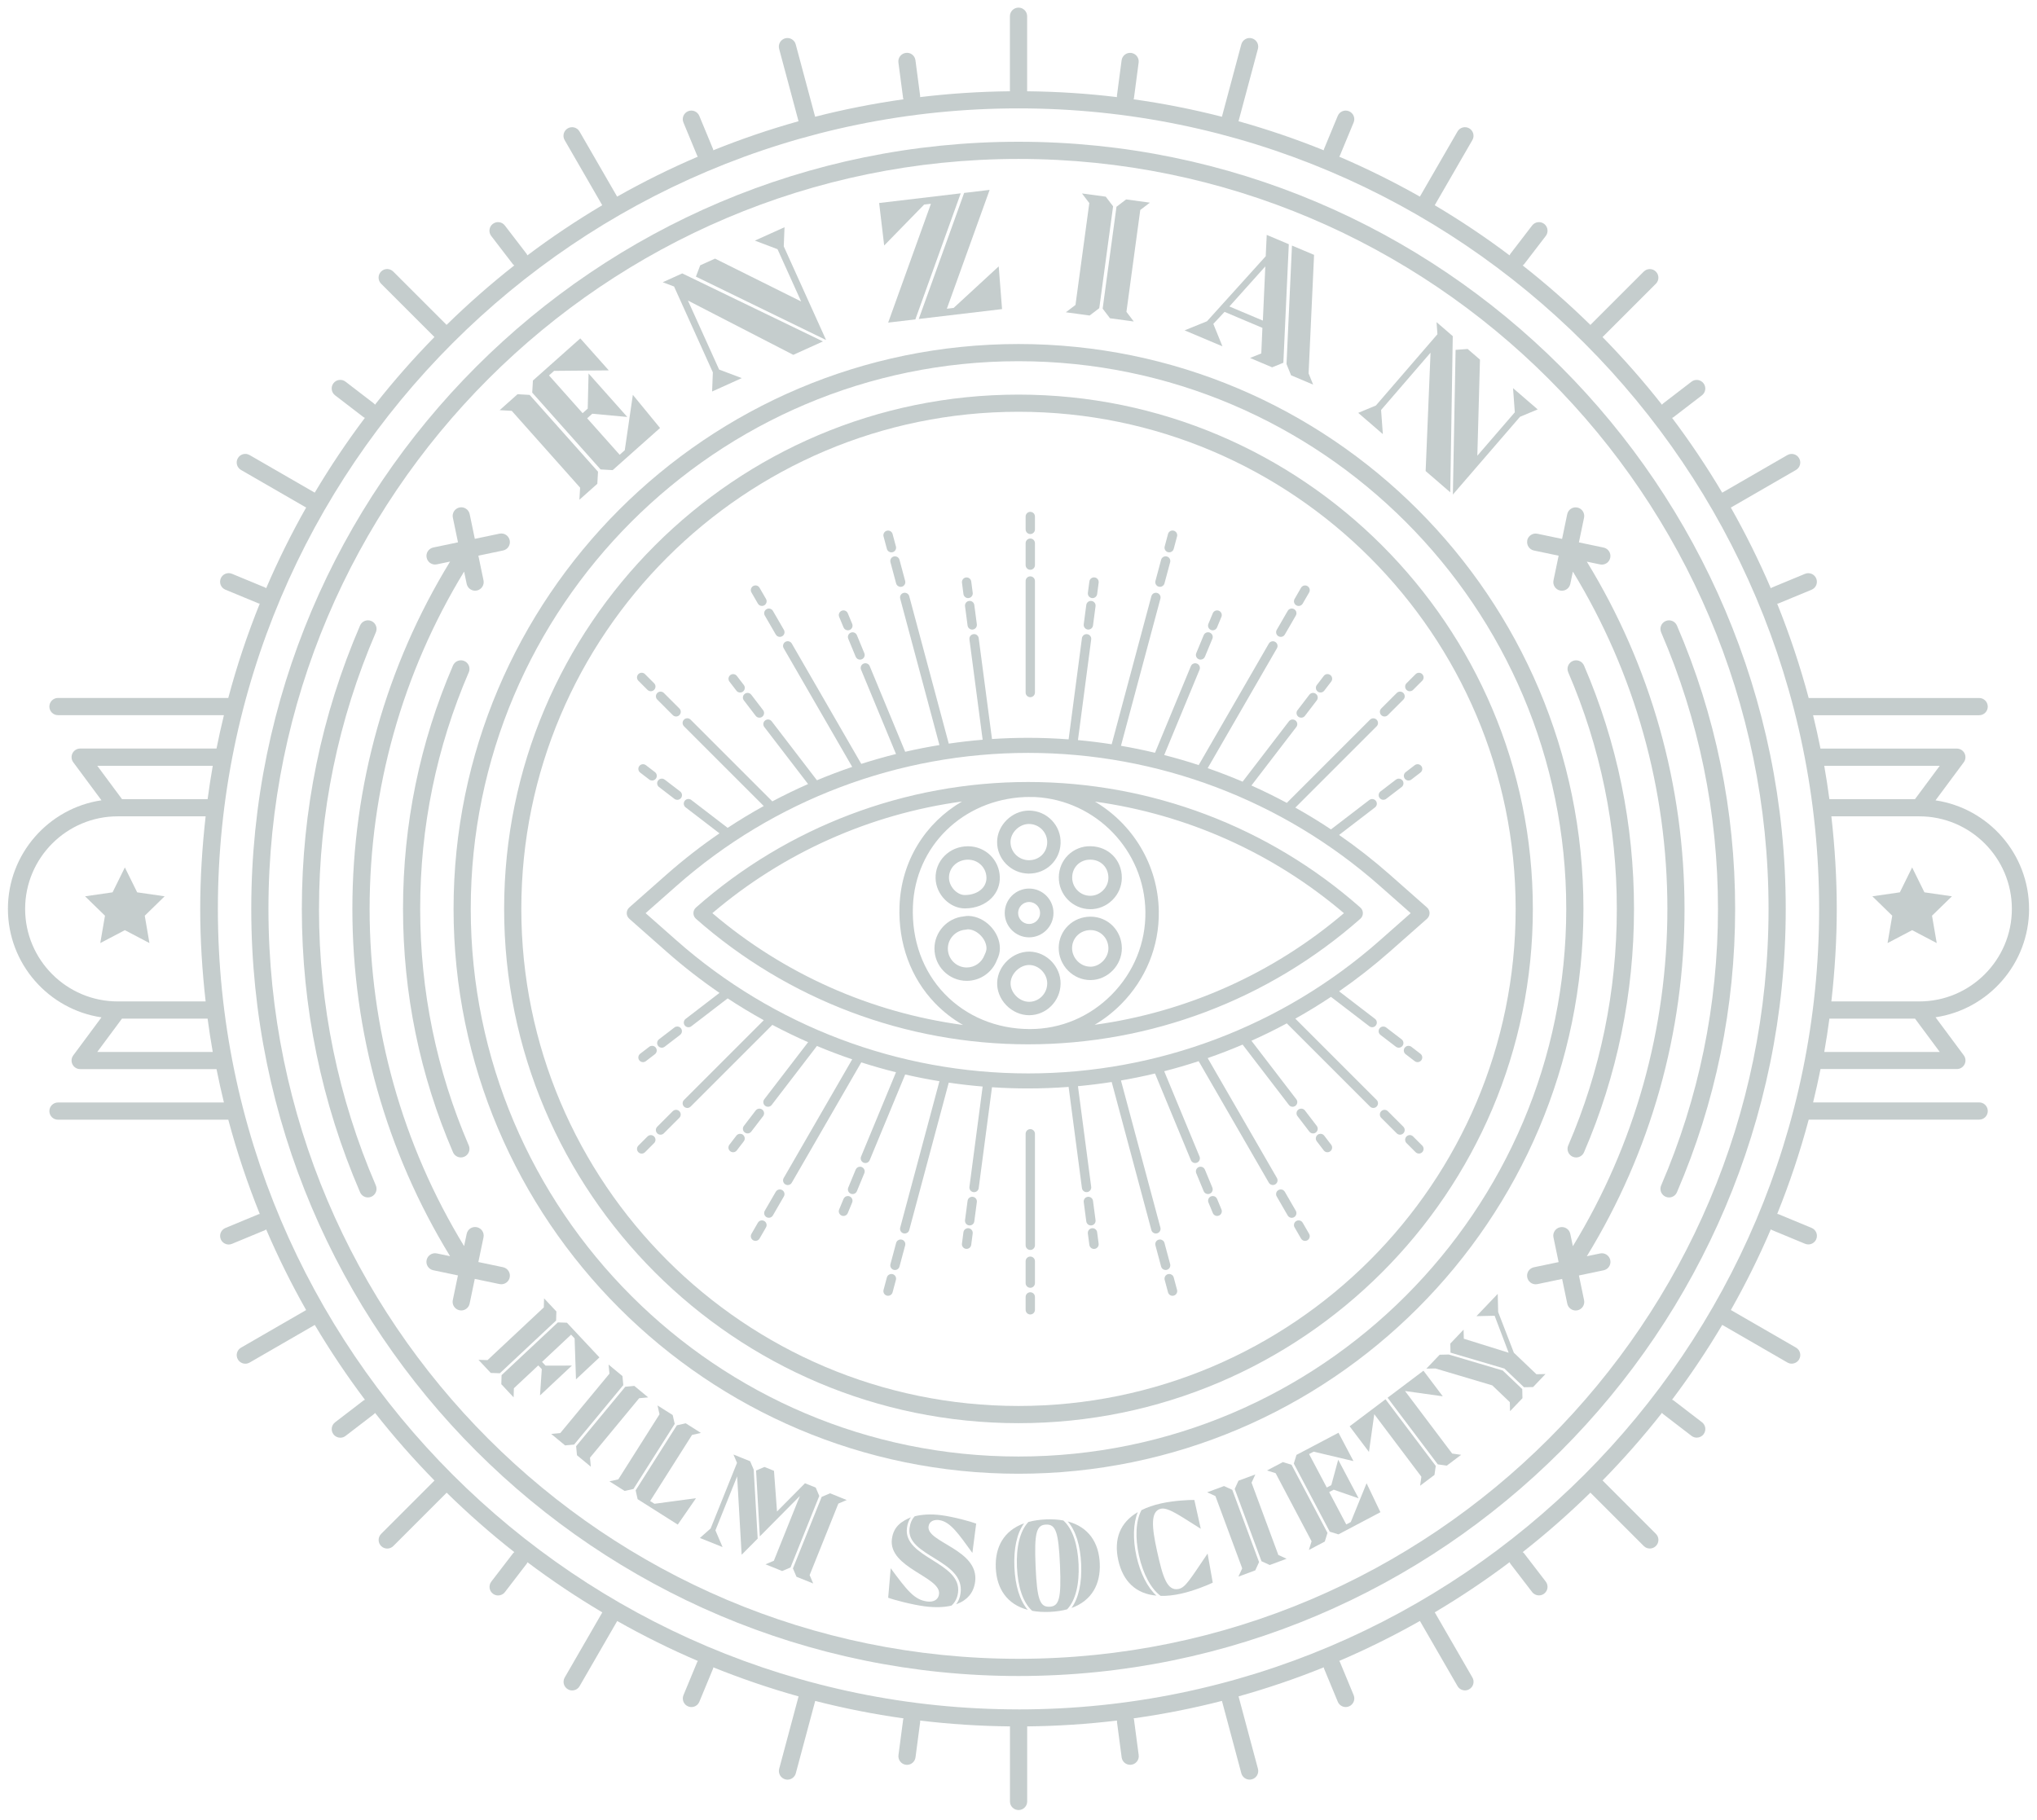 <?xml version="1.0" encoding="UTF-8"?>
<svg id="Layer_1" xmlns="http://www.w3.org/2000/svg" version="1.1" viewBox="0 0 800 715">
  <!-- Generator: Adobe Illustrator 29.8.1, SVG Export Plug-In . SVG Version: 2.1.1 Build 2)  -->
  <defs>
    <style>
      .st0 {
        fill: #c5cdcd;
      }
    </style>
  </defs>
  <polygon class="st0" points="224.6 536.39 214.25 536.41 212.87 534.94 224.29 524.24 225.67 525.72 226.21 541.8 235.42 533.18 222.65 519.55 219.09 519.43 196.99 540.14 196.88 543.7 201.71 548.86 201.82 545.29 211.4 536.32 212.78 537.79 212.08 548.12 224.6 536.39"/>
  <polygon class="st0" points="218.51 515.13 213.68 509.98 213.57 513.54 191.47 534.24 187.91 534.13 192.74 539.28 196.3 539.4 218.4 518.7 218.51 515.13"/>
  <polygon class="st0" points="251.02 549.21 254.57 548.88 249.12 544.37 245.57 544.71 226.26 568.05 226.6 571.61 232.04 576.11 231.71 572.56 251.02 549.21"/>
  <polygon class="st0" points="244.46 540.51 239.01 536 239.35 539.56 220.04 562.9 216.48 563.24 221.93 567.74 225.48 567.41 244.79 544.06 244.46 540.51"/>
  <polygon class="st0" points="255.33 589.6 271.79 563.62 275.27 562.84 269.31 559.06 265.83 559.84 249.64 585.39 250.42 588.87 266.18 598.85 273.35 588.48 257.04 590.67 255.33 589.6"/>
  <polygon class="st0" points="264.19 555.82 258.23 552.04 259.01 555.52 242.83 581.08 239.35 581.86 245.31 585.63 248.79 584.85 264.98 559.3 264.19 555.82"/>
  <polygon class="st0" points="320.36 584.3 316.15 582.61 305.16 593.7 303.97 577.72 300.22 576.21 296.94 577.61 298.4 603.49 314.13 587.62 303.92 613.05 300.64 614.45 307.19 617.09 310.47 615.68 321.76 587.59 320.36 584.3"/>
  <polygon class="st0" points="322.7 587.96 311.41 616.06 312.81 619.34 319.37 621.98 317.97 618.69 329.25 590.6 332.54 589.19 325.98 586.56 322.7 587.96"/>
  <polygon class="st0" points="294.6 573.96 288.05 571.32 289.45 574.6 279.1 600.36 274.88 604.1 283.78 607.68 280.97 601.11 289.5 579.9 291.27 610.69 297.57 604.35 296 577.24 294.6 573.96"/>
  <path class="st0" d="M368.81,597.08c4.5.58,7.81,5.69,13.08,12.89l1.49-11.51c-1.94-.76-8.76-2.66-13.76-3.31-4.25-.55-7.7-.24-10.38.43-1.12,1.18-1.76,2.62-2.04,4.72-1.43,11.01,21.74,12.43,20.06,25.39-.23,1.8-.83,3.25-1.75,4.45,4.21-1.49,6.88-4.4,7.46-8.85,1.64-12.66-19.12-15.4-18.3-21.7.28-2.15,2.24-2.76,4.14-2.52Z"/>
  <path class="st0" d="M356.19,600.18c.23-1.8.75-3.06,1.56-4.22-3.35,1.5-6.79,3.34-7.47,8.55-1.47,11.36,19.39,14.87,18.51,21.63-.32,2.5-2.5,3.19-4.65,2.91-5-.65-7.75-4.16-14.33-13.05l-.99,11.57c1.94.76,9.31,2.73,14.32,3.38,4,.52,7.53.42,10.51-.27,1.38-1.2,2.31-2.91,2.6-5.11,1.55-11.96-21.58-13.63-20.06-25.39Z"/>
  <path class="st0" d="M423.6,614.46c-.33-7.82-2.37-14-5.99-17.23-2.04-.38-4.37-.53-6.89-.42-2.52.11-4.83.46-6.83,1-3.34,3.54-4.83,9.87-4.5,17.68.33,7.82,2.37,14,5.99,17.23,2.04.37,4.37.52,6.89.41,2.52-.11,4.83-.46,6.83-1,3.34-3.53,4.83-9.86,4.5-17.67ZM412.19,631.11c-3.78.16-4.92-2.82-5.48-15.93-.56-13.11.32-16.18,4.1-16.34,3.78-.16,4.92,2.82,5.48,15.93.56,13.11-.32,16.18-4.1,16.34Z"/>
  <path class="st0" d="M419.34,597.61c3.19,3.65,4.96,9.59,5.27,16.8.31,7.21-.95,13.28-3.81,17.19,8.01-2.87,11.47-9.38,11.12-17.5-.35-8.12-4.35-14.31-12.58-16.49Z"/>
  <path class="st0" d="M402.2,598.35c-8.01,2.87-11.47,9.38-11.12,17.5s4.35,14.31,12.58,16.49c-3.19-3.65-4.96-9.59-5.27-16.8-.31-7.21.95-13.28,3.81-17.19Z"/>
  <path class="st0" d="M446.33,611.28c-1.48-6.65-1.29-12.99.53-17.33-6.96,4.03-9.52,10.6-7.67,18.92,1.85,8.32,6.97,13.18,14.98,13.87-3.49-3.15-6.36-8.82-7.84-15.46Z"/>
  <path class="st0" d="M462.99,624.11c-4.68,1.04-6.34-4.79-8.53-14.64-2.18-9.8-2.67-15.94,1.51-16.87,3-.67,8.91,3.8,15.61,7.89l-2.52-11.32c-2.08-.05-8.11.26-13.03,1.35-2.95.66-5.55,1.55-7.73,2.65-2.24,4.12-2.57,10.75-.98,17.89s4.71,13.01,8.48,15.78c2.45.08,5.17-.22,8.12-.88,4.92-1.1,10.51-3.38,12.37-4.31l-2.03-11.43c-6.73,9.92-8.66,13.3-11.27,13.88Z"/>
  <polygon class="st0" points="480.72 583.71 474.1 586.16 477.34 587.65 487.86 616.04 486.37 619.28 492.99 616.82 494.48 613.58 483.96 585.2 480.72 583.71"/>
  <polygon class="st0" points="491.53 582.39 493.02 579.15 486.4 581.6 484.91 584.84 495.43 613.23 498.67 614.72 505.29 612.27 502.05 610.78 491.53 582.39"/>
  <polygon class="st0" points="530.5 597.84 528.72 598.79 522.01 586.08 523.79 585.14 533.57 588.53 525.56 573.37 522.85 583.35 521.07 584.29 514.12 571.14 515.91 570.2 531.55 573.91 525.67 562.77 509.17 571.47 508.12 574.88 522.24 601.63 525.64 602.69 542.14 593.98 536.7 582.6 530.5 597.84"/>
  <polygon class="st0" points="503.82 574.3 497.58 577.59 500.98 578.65 515.1 605.4 514.05 608.81 520.29 605.51 521.35 602.11 507.23 575.35 503.82 574.3"/>
  <polygon class="st0" points="551.8 546.38 566.63 548.46 559.04 538.4 544.95 549.02 564.67 575.19 568.2 575.69 573.84 571.44 570.31 570.94 551.8 546.38"/>
  <polygon class="st0" points="530.05 560.24 537.64 570.31 539.72 555.48 558.23 580.05 557.73 583.58 563.37 579.33 563.87 575.8 544.14 549.62 530.05 560.24"/>
  <polygon class="st0" points="590.17 538.32 568.97 532.04 565.4 532.13 560.18 537.6 563.74 537.52 586.06 544.16 592.96 550.75 593.04 554.31 597.92 549.2 597.84 545.63 590.17 538.32"/>
  <polygon class="st0" points="594.54 531.33 588.38 515.35 588.21 508.22 579.85 516.98 586.99 516.81 592.5 531.34 574.89 525.84 574.8 522.27 569.58 527.75 569.66 531.31 590.83 537.56 598.53 544.9 602.1 544.82 606.97 539.71 603.41 539.79 594.54 531.33"/>
  <polygon class="st0" points="49.04 365.36 58.69 370.43 56.85 359.68 64.66 352.06 53.87 350.5 49.04 340.72 44.21 350.5 33.41 352.06 41.23 359.68 39.38 370.43 49.04 365.36"/>
  <path class="st0" d="M400,55.68c-166.15,0-301.32,135.17-301.32,301.32s135.17,301.32,301.32,301.32,301.32-135.17,301.32-301.32S566.15,55.68,400,55.68ZM400,651.56c-162.42,0-294.57-132.14-294.57-294.56S237.58,62.43,400,62.43s294.57,132.14,294.57,294.57-132.14,294.56-294.57,294.56Z"/>
  <path class="st0" d="M178.13,357c0,122.34,99.53,221.87,221.87,221.87s221.87-99.53,221.87-221.87-99.53-221.87-221.87-221.87-221.87,99.53-221.87,221.87ZM400,141.88c118.62,0,215.12,96.5,215.12,215.11s-96.5,215.12-215.12,215.12-215.12-96.5-215.12-215.12,96.5-215.11,215.12-215.11Z"/>
  <path class="st0" d="M674.71,357c0,37.72-7.51,74.27-22.32,108.63-.74,1.71.05,3.7,1.76,4.44.43.19.89.28,1.34.28,1.3,0,2.55-.76,3.1-2.04,15.17-35.21,22.86-72.65,22.86-111.3s-7.69-76.11-22.86-111.31c-.74-1.72-2.74-2.5-4.44-1.76-1.71.74-2.5,2.73-1.76,4.44,14.81,34.35,22.32,70.9,22.32,108.63Z"/>
  <path class="st0" d="M125.29,357c0-37.73,7.51-74.28,22.32-108.63.74-1.71-.05-3.7-1.76-4.44-1.71-.74-3.7.05-4.44,1.76-15.17,35.2-22.87,72.65-22.87,111.31s7.69,76.09,22.87,111.3c.55,1.28,1.8,2.04,3.1,2.04.45,0,.9-.09,1.33-.28,1.71-.74,2.5-2.73,1.76-4.44-14.81-34.36-22.32-70.9-22.32-108.63Z"/>
  <path class="st0" d="M615.9,449.92c-.74,1.71.05,3.7,1.76,4.44.43.19.89.28,1.34.28,1.3,0,2.55-.76,3.1-2.04,13.03-30.24,19.63-62.4,19.63-95.59s-6.61-65.35-19.63-95.6c-.74-1.72-2.73-2.5-4.44-1.77-1.71.74-2.5,2.72-1.76,4.44,12.66,29.4,19.08,60.66,19.08,92.93s-6.42,63.53-19.08,92.92Z"/>
  <path class="st0" d="M184.11,264.08c.74-1.71-.05-3.7-1.76-4.44-1.72-.74-3.7.05-4.44,1.76-13.03,30.23-19.63,62.39-19.63,95.6s6.61,65.37,19.63,95.59c.55,1.28,1.8,2.04,3.1,2.04.45,0,.9-.09,1.33-.28,1.71-.74,2.5-2.73,1.76-4.44-12.66-29.38-19.08-60.64-19.08-92.92s6.42-63.54,19.08-92.92Z"/>
  <path class="st0" d="M196.88,504.44c1.56,0,2.97-1.09,3.3-2.69.38-1.83-.79-3.61-2.61-4l-9.7-2.03,2.02-9.7c.38-1.82-.79-3.61-2.62-3.99-1.83-.39-3.61.79-3.99,2.62l-1.01,4.82c-24.3-39.85-37.11-85.47-37.11-132.48s12.82-92.63,37.11-132.48l1.01,4.82c.33,1.59,1.74,2.69,3.3,2.69.23,0,.46-.02.69-.07,1.83-.38,3-2.17,2.62-3.99l-2.02-9.7,9.7-2.03c1.82-.38,3-2.17,2.61-4-.38-1.83-2.17-3-4-2.61l-9.7,2.03-2.02-9.7c-.38-1.82-2.17-3-3.99-2.62-1.83.38-3,2.17-2.62,3.99l2.02,9.7-9.7,2.03c-1.82.38-3,2.17-2.61,4,.33,1.59,1.74,2.69,3.3,2.69.23,0,.46-.02.69-.07l5.21-1.09c-25.11,41.01-38.37,87.99-38.37,136.42s13.26,95.4,38.37,136.42l-5.22-1.09c-1.82-.38-3.61.79-4,2.61-.38,1.83.79,3.61,2.61,4l9.7,2.03-2.02,9.7c-.38,1.82.79,3.61,2.62,3.99.23.05.46.07.69.07,1.56,0,2.97-1.09,3.3-2.69l2.02-9.7,9.7,2.03c.23.05.46.07.69.07Z"/>
  <path class="st0" d="M599.82,212.24c-.38,1.83.79,3.61,2.61,4l9.7,2.03-2.02,9.7c-.38,1.82.79,3.61,2.61,3.99.24.05.47.07.69.07,1.56,0,2.97-1.09,3.3-2.69l1.01-4.82c24.3,39.85,37.12,85.47,37.12,132.49s-12.82,92.63-37.12,132.48l-1.01-4.82c-.38-1.83-2.14-3-4-2.62-1.82.38-3,2.17-2.61,3.99l2.02,9.7-9.7,2.03c-1.82.38-3,2.17-2.61,4,.33,1.59,1.74,2.69,3.3,2.69.23,0,.46-.02.69-.07l9.7-2.03,2.02,9.7c.33,1.59,1.74,2.69,3.3,2.69.23,0,.46-.02.69-.07,1.82-.38,3-2.17,2.61-3.99l-2.02-9.7,9.7-2.03c1.82-.38,3-2.17,2.61-4-.38-1.82-2.18-3.01-4-2.61l-5.21,1.09c25.12-41.01,38.37-87.99,38.37-136.41s-13.25-95.41-38.37-136.42l5.21,1.09c.23.05.47.07.69.07,1.56,0,2.97-1.09,3.3-2.69.38-1.83-.79-3.61-2.61-4l-9.7-2.03,2.02-9.7c.38-1.82-.79-3.61-2.61-3.99-1.85-.39-3.61.79-4,2.62l-2.02,9.7-9.7-2.03c-1.82-.38-3.61.79-4,2.61Z"/>
  <path class="st0" d="M400,559.01c111.38,0,202-90.62,202-202s-90.62-202.01-202-202.01-202.01,90.62-202.01,202.01,90.62,202,202.01,202ZM400,161.74c107.66,0,195.25,87.59,195.25,195.26s-87.59,195.25-195.25,195.25-195.26-87.59-195.26-195.25,87.59-195.26,195.26-195.26Z"/>
  <path class="st0" d="M796.88,357c0-21.61-15.98-39.55-36.74-42.63l11.09-14.94c.76-1.02.88-2.39.31-3.53-.58-1.14-1.74-1.86-3.02-1.86h-53.55c-.88-4.4-1.86-8.77-2.91-13.11h65.23c1.87,0,3.37-1.51,3.37-3.38s-1.51-3.38-3.37-3.38h-66.96c-3.39-12.67-7.53-25.04-12.37-37.05.17-.04.34-.03.51-.1l13-5.38c1.72-.71,2.54-2.69,1.83-4.41-.71-1.73-2.7-2.54-4.41-1.83l-13,5.38c-.17.07-.28.2-.43.29-4.66-10.89-9.91-21.46-15.7-31.7l25.58-14.77c1.61-.93,2.17-3,1.23-4.61-.93-1.62-3-2.17-4.61-1.24l-25.59,14.77c-6.03-10.16-12.6-19.97-19.68-29.37.19-.09.39-.16.56-.3l11.16-8.57c1.48-1.13,1.76-3.26.62-4.73-1.13-1.48-3.25-1.76-4.73-.62l-11.16,8.57c-.18.13-.28.32-.42.48-7.29-9.29-15.1-18.15-23.35-26.58l20.95-20.95c1.32-1.32,1.32-3.46,0-4.77-1.31-1.32-3.46-1.32-4.77,0l-20.95,20.95c-8.43-8.26-17.3-16.07-26.59-23.37.16-.14.36-.23.5-.41l8.57-11.17c1.13-1.48.85-3.6-.62-4.73-1.48-1.14-3.6-.86-4.74.62l-8.57,11.17c-.13.17-.18.38-.28.57-9.41-7.09-19.23-13.66-29.4-19.7l14.78-25.59c.93-1.61.38-3.68-1.23-4.61-1.62-.93-3.68-.38-4.61,1.24l-14.77,25.58c-10.23-5.78-20.8-11.03-31.68-15.69.09-.15.2-.28.27-.44l5.39-13c.72-1.72-.11-3.7-1.83-4.41-1.72-.71-3.7.1-4.41,1.83l-5.39,13c-.07.17-.06.34-.1.51-10.88-4.39-22.05-8.21-33.48-11.41l7.62-28.44c.48-1.8-.59-3.65-2.39-4.13-1.79-.49-3.65.58-4.14,2.39l-7.61,28.42c-11.34-2.91-22.92-5.2-34.7-6.86.05-.16.13-.3.15-.47l1.84-13.95c.25-1.85-1.06-3.54-2.9-3.79-1.85-.25-3.54,1.06-3.79,2.9l-1.84,13.95c-.02.17.03.33.03.5-11.59-1.4-23.36-2.17-35.29-2.29V6.37c0-1.86-1.51-3.38-3.38-3.38s-3.38,1.51-3.38,3.38v29.48c-11.93.12-23.7.9-35.29,2.29,0-.17.06-.33.03-.5l-1.84-13.96c-.24-1.85-1.91-3.17-3.79-2.9-1.85.24-3.15,1.94-2.9,3.79l1.84,13.96c.02.17.11.31.15.47-11.78,1.67-23.36,3.95-34.7,6.86l-7.62-28.42c-.48-1.8-2.34-2.87-4.13-2.39-1.8.48-2.87,2.33-2.39,4.13l7.62,28.44c-11.43,3.2-22.6,7.01-33.48,11.41-.04-.17-.03-.34-.1-.51l-5.39-13c-.71-1.72-2.68-2.54-4.41-1.83-1.72.71-2.54,2.69-1.83,4.41l5.39,13c.07.16.18.29.26.44-10.88,4.66-21.45,9.9-31.68,15.69l-14.77-25.58c-.93-1.62-3-2.17-4.61-1.24-1.62.93-2.17,3-1.24,4.61l14.77,25.59c-10.17,6.04-19.99,12.61-29.4,19.7-.1-.19-.14-.39-.28-.57l-8.57-11.17c-1.13-1.48-3.25-1.76-4.73-.62-1.48,1.13-1.76,3.25-.62,4.73l8.57,11.17c.14.18.33.26.49.4-9.29,7.3-18.16,15.11-26.59,23.36l-20.95-20.95c-1.32-1.32-3.46-1.32-4.77,0-1.32,1.32-1.32,3.46,0,4.77l20.95,20.95c-8.25,8.43-16.06,17.29-23.35,26.58-.14-.16-.24-.34-.42-.48l-11.16-8.57c-1.48-1.13-3.6-.86-4.73.62-1.13,1.48-.86,3.6.62,4.73l11.16,8.57c.17.13.37.2.56.3-7.08,9.4-13.65,19.21-19.69,29.38l-25.59-14.77c-1.62-.93-3.68-.38-4.61,1.24-.93,1.61-.38,3.68,1.24,4.61l25.58,14.77c-5.79,10.23-11.04,20.81-15.7,31.69-.15-.09-.26-.22-.43-.29l-13-5.38c-1.72-.71-3.7.1-4.41,1.83-.71,1.72.1,3.7,1.83,4.41l13,5.38c.16.07.33.06.5.1-4.85,12.01-8.99,24.37-12.37,37.05H22.77c-1.86,0-3.38,1.51-3.38,3.38s1.51,3.38,3.38,3.38h65.17c-1.06,4.34-2.03,8.71-2.91,13.11H31.49c-1.28,0-2.44.72-3.02,1.86-.57,1.14-.46,2.5.3,3.53l11.08,14.94c-20.76,3.08-36.74,21.03-36.74,42.63s15.98,39.55,36.74,42.63l-11.08,14.94c-.76,1.03-.88,2.39-.3,3.53.57,1.14,1.74,1.86,3.02,1.86h53.54c.88,4.4,1.86,8.77,2.91,13.11H22.77c-1.86,0-3.38,1.51-3.38,3.38s1.51,3.38,3.38,3.38h66.89c3.39,12.67,7.53,25.04,12.37,37.04-.17.04-.34.03-.5.1l-13,5.39c-1.72.71-2.54,2.69-1.83,4.41.54,1.3,1.8,2.08,3.12,2.08.43,0,.87-.08,1.29-.26l13-5.39c.16-.07.28-.2.42-.29,4.66,10.89,9.91,21.46,15.7,31.69l-25.58,14.77c-1.61.93-2.17,3-1.23,4.61.63,1.08,1.76,1.69,2.93,1.69.57,0,1.15-.15,1.69-.45l25.59-14.78c6.04,10.17,12.61,19.99,19.7,29.4-.19.1-.4.14-.57.28l-11.16,8.57c-1.48,1.13-1.76,3.25-.62,4.73.66.87,1.67,1.32,2.68,1.32.72,0,1.44-.23,2.05-.7l11.16-8.57c.17-.13.28-.32.42-.48,7.29,9.29,15.1,18.15,23.35,26.58l-20.95,20.95c-1.32,1.32-1.32,3.46,0,4.77.66.66,1.52.99,2.39.99s1.73-.33,2.39-.99l20.95-20.95c8.43,8.25,17.29,16.06,26.58,23.35-.16.14-.35.24-.48.42l-8.57,11.16c-1.13,1.48-.86,3.6.62,4.73.61.47,1.34.7,2.05.7,1.01,0,2.02-.45,2.68-1.32l8.57-11.16c.14-.18.19-.38.28-.57,9.41,7.09,19.23,13.66,29.4,19.7l-14.77,25.59c-.93,1.61-.38,3.68,1.24,4.61.53.31,1.11.46,1.68.46,1.17,0,2.3-.61,2.93-1.69l14.77-25.58c10.23,5.79,20.81,11.04,31.7,15.7-.09.15-.22.26-.29.42l-5.39,13.01c-.71,1.72.1,3.7,1.83,4.41.42.18.86.26,1.29.26,1.33,0,2.58-.79,3.12-2.09l5.39-13.01c.07-.16.06-.33.1-.5,10.88,4.39,22.05,8.21,33.48,11.41l-7.62,28.44c-.48,1.8.59,3.65,2.39,4.14.29.08.59.12.88.12,1.49,0,2.86-1,3.26-2.5l7.62-28.42c11.34,2.91,22.92,5.2,34.7,6.86-.05.16-.14.3-.16.47l-1.84,13.95c-.24,1.85,1.06,3.55,2.9,3.79.15.02.3.03.45.03,1.67,0,3.12-1.24,3.34-2.94l1.84-13.95c.02-.17-.03-.33-.03-.5,11.59,1.4,23.36,2.17,35.29,2.29v29.49c0,1.87,1.51,3.37,3.38,3.37s3.38-1.51,3.38-3.37v-29.49c11.93-.12,23.7-.9,35.29-2.29,0,.17-.06.33-.03.5l1.84,13.95c.22,1.7,1.67,2.93,3.34,2.93.15,0,.29,0,.45-.03,1.85-.24,3.15-1.94,2.9-3.79l-1.84-13.95c-.02-.17-.11-.31-.16-.47,11.78-1.67,23.37-3.95,34.7-6.86l7.61,28.42c.41,1.51,1.77,2.5,3.26,2.5.29,0,.59-.04.88-.12,1.8-.48,2.87-2.34,2.39-4.14l-7.62-28.44c11.43-3.2,22.6-7.01,33.48-11.41.04.17.03.34.1.5l5.39,13.01c.54,1.3,1.8,2.09,3.12,2.09.43,0,.87-.08,1.29-.26,1.72-.71,2.54-2.69,1.83-4.41l-5.39-13.01c-.07-.17-.2-.28-.29-.43,10.89-4.66,21.46-9.91,31.7-15.7l14.77,25.58c.62,1.08,1.76,1.69,2.93,1.69.57,0,1.15-.15,1.68-.46,1.62-.93,2.17-3,1.23-4.61l-14.78-25.59c10.17-6.04,19.98-12.61,29.39-19.7.1.19.15.4.28.57l8.57,11.16c.67.87,1.67,1.32,2.68,1.32.72,0,1.44-.23,2.05-.7,1.48-1.13,1.76-3.25.62-4.73l-8.57-11.16c-.14-.18-.32-.28-.48-.42,9.29-7.29,18.15-15.1,26.58-23.35l20.95,20.95c.66.66,1.53.99,2.39.99s1.73-.33,2.39-.99c1.32-1.32,1.32-3.46,0-4.77l-20.95-20.96c8.25-8.43,16.06-17.29,23.35-26.58.14.16.24.35.42.48l11.16,8.57c.61.47,1.34.7,2.05.7,1.01,0,2.02-.45,2.68-1.32,1.14-1.48.86-3.6-.62-4.73l-11.16-8.57c-.18-.14-.38-.19-.58-.28,7.09-9.41,13.66-19.22,19.7-29.39l25.59,14.78c.53.31,1.11.45,1.68.45,1.17,0,2.3-.61,2.93-1.69.93-1.62.38-3.68-1.23-4.61l-25.58-14.77c5.79-10.23,11.04-20.81,15.7-31.7.15.09.26.22.43.29l13,5.39c.42.18.86.26,1.29.26,1.32,0,2.58-.78,3.12-2.08.72-1.72-.11-3.7-1.83-4.41l-13-5.39c-.17-.07-.34-.06-.51-.1,4.85-12.01,8.99-24.37,12.37-37.04h66.96c1.87,0,3.37-1.51,3.37-3.38s-1.51-3.38-3.37-3.38h-65.23c1.06-4.34,2.03-8.71,2.91-13.11h53.55c1.28,0,2.44-.72,3.02-1.86.57-1.14.46-2.5-.31-3.53l-11.09-14.94c20.76-3.08,36.74-21.03,36.74-42.63ZM9.87,357c0-20.04,16.31-36.35,36.35-36.35h34.54c-1.36,12.07-2.13,24.22-2.13,36.35s.76,24.28,2.13,36.35h-34.54c-20.04,0-36.35-16.31-36.35-36.35ZM38.19,413.21l9.72-13.11h33.62c.59,4.39,1.25,8.76,2.02,13.11h-45.36ZM81.54,313.9h-33.62l-9.72-13.11h45.36c-.77,4.35-1.43,8.72-2.02,13.11ZM400,671.43c-173.37,0-314.42-141.04-314.43-314.41,0,0,0-.02,0-.02s0-.02,0-.02c.01-173.37,141.06-314.41,314.43-314.41s314.43,141.05,314.43,314.43-141.06,314.44-314.43,314.44ZM761.81,300.79l-9.73,13.11h-33.62c-.59-4.39-1.25-8.76-2.02-13.11h45.36ZM761.81,413.21h-45.36c.77-4.35,1.43-8.72,2.02-13.11h33.62l9.73,13.11ZM753.78,393.35h-34.54c1.36-12.07,2.12-24.22,2.12-36.35h0c0-12.13-.76-24.28-2.12-36.35h34.54c20.04,0,36.35,16.31,36.35,36.35s-16.31,36.35-36.35,36.35Z"/>
  <polygon class="st0" points="755.79 350.5 750.96 340.72 746.14 350.5 735.34 352.06 743.15 359.68 741.31 370.43 750.96 365.36 760.62 370.43 758.77 359.68 766.59 352.06 755.79 350.5"/>
  <polygon class="st0" points="227.83 191.55 227.55 196.3 234.59 190.03 234.86 185.28 208.01 155.12 203.26 154.84 196.23 161.11 200.98 161.38 227.83 191.55"/>
  <polygon class="st0" points="240.62 184.66 259.22 168.11 248.54 155.09 245.37 176.84 243.36 178.63 230.6 164.3 232.61 162.51 246.36 163.78 231.15 146.69 230.82 160.5 228.81 162.29 215.61 147.46 217.62 145.67 239.09 145.48 227.9 132.92 209.3 149.47 209.02 154.22 235.87 184.39 240.62 184.66"/>
  <polygon class="st0" points="307.81 96.77 308.11 89.25 296.46 94.51 305.36 97.88 314.64 118.42 280.82 101.58 275 104.21 273.31 108.66 324.43 133.56 307.81 96.77"/>
  <polygon class="st0" points="279.96 146.26 279.67 153.78 291.32 148.52 282.42 145.16 270.17 118.05 311.55 139.38 323.2 134.11 267.94 107.39 260.28 110.86 264.73 112.54 279.96 146.26"/>
  <polygon class="st0" points="362.94 80.35 365.61 80.04 348.81 126.72 359.49 125.45 377.31 75.94 345.27 79.74 347.25 96.43 362.94 80.35"/>
  <polygon class="st0" points="393.54 121.41 392.23 104.63 374.53 120.95 371.86 121.27 388.66 74.59 378.65 75.78 360.83 125.29 393.54 121.41"/>
  <polygon class="st0" points="431.72 121.05 437.15 81.03 434.26 77.25 424.93 75.98 427.81 79.77 422.38 119.78 418.6 122.66 427.93 123.93 431.72 121.05"/>
  <polygon class="st0" points="435.93 125.01 445.27 126.28 442.39 122.49 447.82 82.48 451.6 79.6 442.27 78.33 438.48 81.22 433.05 121.23 435.93 125.01"/>
  <path class="st0" d="M476.52,127.21l4.4-4.71,14.87,6.28-.44,10.04-4.41,1.79,8.67,3.67,4.41-1.79,2.14-46.56-8.67-3.66-.4,8.38-23.05,25.53-8.81,3.58,14.87,6.28-3.58-8.81ZM496.93,104.65l-.96,21.28-13.14-5.55,14.09-15.73Z"/>
  <polygon class="st0" points="507.05 147.41 515.72 151.08 513.93 146.67 516.08 100.11 507.4 96.45 505.26 143 507.05 147.41"/>
  <polygon class="st0" points="542.4 161.04 561.82 138.53 559.9 185.03 569.57 193.38 570.55 132.03 564.18 126.53 564.53 131.28 540.36 159.28 533.42 162.17 543.09 170.52 542.4 161.04"/>
  <polygon class="st0" points="603.9 160.81 594.22 152.46 594.92 161.95 580.2 179 581.24 141.26 576.4 137.08 571.66 137.43 570.59 194.26 596.96 163.71 603.9 160.81"/>
  <path class="st0" d="M470.81,258.95c.23.1.46.14.7.14.72,0,1.4-.43,1.7-1.13l2.93-7.07c.39-.94-.06-2.01-1-2.4-.93-.39-2.01.05-2.4.99l-2.93,7.07c-.39.94.06,2.01,1,2.4Z"/>
  <path class="st0" d="M509.57,278.95c-.62.8-.46,1.96.34,2.57.33.26.73.38,1.12.38.55,0,1.1-.25,1.46-.72l4.65-6.07c.62-.8.46-1.96-.34-2.57-.8-.62-1.95-.47-2.57.34l-4.65,6.07Z"/>
  <path class="st0" d="M427.2,247.27c.08.01.16.02.16.02.99,0,1.77-.67,1.9-1.6l1-7.58c.13-1-.57-1.93-1.58-2.06-.98-.15-1.93.57-2.06,1.58l-1,7.58c-.13,1,.57,1.93,1.58,2.06Z"/>
  <path class="st0" d="M502.09,249.91c.29.17.61.25.92.25.63,0,1.25-.33,1.59-.92l4.31-7.46c.51-.88.21-2-.67-2.51-.87-.51-2-.21-2.51.67l-4.31,7.46c-.51.88-.21,2,.67,2.51Z"/>
  <path class="st0" d="M509.1,237.77c.29.17.61.25.92.25.63,0,1.25-.33,1.59-.92l2.53-4.38c.51-.88.21-2-.67-2.51-.88-.51-2-.21-2.51.67l-2.53,4.38c-.51.88-.21,2,.67,2.51Z"/>
  <path class="st0" d="M428.82,234.91c.08.01.17.02.25.02.9,0,1.69-.67,1.82-1.6l.59-4.46c.13-1.01-.57-1.93-1.58-2.06-1.02-.14-1.93.57-2.06,1.58l-.59,4.46c-.13,1.01.57,1.93,1.58,2.06Z"/>
  <path class="st0" d="M455.08,230.44c.16.04.32.06.48.06.81,0,1.55-.54,1.77-1.36l2.23-8.31c.26-.98-.32-1.99-1.3-2.25-.99-.27-1.99.32-2.25,1.3l-2.23,8.31c-.26.98.32,1.99,1.3,2.25Z"/>
  <path class="st0" d="M458.71,216.89c.16.04.32.06.48.06.81,0,1.55-.54,1.77-1.36l1.31-4.89c.26-.98-.32-1.99-1.3-2.25-.99-.27-1.99.32-2.25,1.3l-1.31,4.89c-.26.98.32,1.99,1.3,2.25Z"/>
  <path class="st0" d="M475.58,247.44c.23.1.47.14.7.14.72,0,1.4-.43,1.69-1.13l1.72-4.15c.39-.94-.05-2.01-.99-2.4-.94-.39-2.01.05-2.4.99l-1.72,4.15c-.39.93.05,2.01.99,2.4Z"/>
  <path class="st0" d="M517.5,271.63c.33.26.73.38,1.12.38.55,0,1.1-.25,1.46-.72l2.73-3.57c.62-.8.46-1.96-.34-2.57-.81-.61-1.95-.47-2.57.34l-2.73,3.57c-.62.8-.46,1.96.34,2.57Z"/>
  <path class="st0" d="M253.65,300.55c-.8-.62-1.96-.46-2.57.34-.62.8-.46,1.96.34,2.57l3.57,2.74c.33.26.73.38,1.12.38.55,0,1.1-.25,1.46-.72.62-.8.46-1.96-.34-2.57l-3.57-2.74Z"/>
  <path class="st0" d="M543.28,314.16c.39,0,.79-.12,1.12-.38l6.07-4.65c.81-.62.96-1.77.34-2.57-.62-.8-1.77-.95-2.57-.34l-6.07,4.65c-.81.62-.96,1.77-.34,2.57.36.47.91.72,1.46.72Z"/>
  <path class="st0" d="M551.71,305.86c.36.47.91.72,1.46.72.39,0,.79-.12,1.12-.38l3.57-2.74c.81-.62.96-1.77.34-2.57-.62-.8-1.77-.95-2.57-.34l-3.57,2.74c-.81.62-.96,1.77-.34,2.57Z"/>
  <path class="st0" d="M553.68,271.51c.47,0,.94-.18,1.3-.54l3.58-3.58c.71-.72.71-1.88,0-2.59-.72-.72-1.88-.72-2.6,0l-3.58,3.58c-.71.72-.71,1.88,0,2.6.36.36.83.54,1.3.54Z"/>
  <path class="st0" d="M543.76,281.43c.47,0,.94-.18,1.3-.54l6.09-6.09c.71-.72.71-1.88,0-2.6-.72-.72-1.88-.72-2.6,0l-6.09,6.09c-.71.72-.71,1.88,0,2.6.36.36.83.54,1.3.54Z"/>
  <path class="st0" d="M300.37,241.79l4.31,7.45c.34.59.96.92,1.59.92.31,0,.63-.08.92-.25.88-.51,1.18-1.63.67-2.51l-4.31-7.45c-.51-.88-1.63-1.18-2.51-.67-.88.51-1.18,1.63-.67,2.51Z"/>
  <path class="st0" d="M292.14,275.11l4.65,6.07c.36.47.91.72,1.46.72.39,0,.78-.12,1.11-.38.8-.62.96-1.77.34-2.57l-4.65-6.07c-.61-.81-1.77-.95-2.57-.34-.8.62-.96,1.77-.34,2.57Z"/>
  <path class="st0" d="M297.65,237.09c.34.59.96.92,1.59.92.31,0,.63-.08.92-.25.88-.51,1.18-1.63.67-2.51l-2.53-4.38c-.51-.88-1.63-1.18-2.51-.67-.88.51-1.18,1.63-.67,2.51l2.53,4.38Z"/>
  <path class="st0" d="M331.29,246.44c.29.71.98,1.14,1.7,1.14.23,0,.47-.05.7-.14.94-.39,1.38-1.46.99-2.4l-1.72-4.15c-.39-.94-1.47-1.39-2.4-.99-.94.39-1.38,1.46-.99,2.4l1.72,4.15Z"/>
  <path class="st0" d="M289.21,271.3c.36.47.91.72,1.46.72.39,0,.78-.12,1.12-.38.8-.62.95-1.77.34-2.57l-2.74-3.57c-.62-.8-1.77-.95-2.57-.34-.8.62-.95,1.77-.34,2.57l2.74,3.57Z"/>
  <path class="st0" d="M254.29,270.97c.36.36.83.54,1.3.54s.94-.18,1.3-.54c.72-.72.72-1.88,0-2.6l-3.58-3.58c-.71-.72-1.88-.72-2.6,0-.72.72-.72,1.88,0,2.6l3.58,3.58Z"/>
  <path class="st0" d="M333.14,250.89l2.92,7.07c.29.71.98,1.14,1.7,1.14.23,0,.47-.05.7-.14.94-.39,1.38-1.46.99-2.4l-2.92-7.07c-.39-.94-1.47-1.38-2.4-.99-.94.39-1.38,1.46-.99,2.4Z"/>
  <path class="st0" d="M261.04,306.22c-.81-.62-1.96-.46-2.57.34-.62.8-.46,1.96.34,2.57l6.07,4.66c.33.26.73.38,1.12.38.55,0,1.1-.25,1.46-.72.62-.8.46-1.96-.34-2.57l-6.07-4.66Z"/>
  <path class="st0" d="M264.22,280.89c.36.36.83.54,1.3.54s.94-.18,1.3-.54c.72-.72.72-1.88,0-2.6l-6.09-6.09c-.71-.72-1.88-.72-2.59,0-.72.72-.72,1.88,0,2.6l6.09,6.09Z"/>
  <path class="st0" d="M404.63,273.85c1.01,0,1.83-.82,1.83-1.83v-43.8c0-1.01-.82-1.83-1.83-1.83s-1.83.82-1.83,1.83v43.8c0,1.01.82,1.83,1.83,1.83Z"/>
  <path class="st0" d="M380.58,236.05c-1.01.13-1.71,1.05-1.58,2.06l1,7.58c.12.92.91,1.6,1.82,1.6.08,0,.16,0,.24-.02,1.01-.13,1.71-1.05,1.58-2.06l-1-7.58c-.13-1.01-1.06-1.73-2.06-1.58Z"/>
  <path class="st0" d="M404.63,209.77c1.01,0,1.83-.82,1.83-1.83v-5.06c0-1.01-.82-1.83-1.83-1.83s-1.83.82-1.83,1.83v5.06c0,1.01.82,1.83,1.83,1.83Z"/>
  <path class="st0" d="M404.63,223.8c1.01,0,1.83-.82,1.83-1.83v-8.61c0-1.01-.82-1.83-1.83-1.83s-1.83.82-1.83,1.83v8.61c0,1.01.82,1.83,1.83,1.83Z"/>
  <path class="st0" d="M351.01,218.58c-.98.26-1.56,1.27-1.3,2.25l2.23,8.32c.22.82.96,1.36,1.77,1.36.16,0,.32-.02.48-.06.98-.26,1.56-1.27,1.3-2.25l-2.23-8.32c-.26-.98-1.28-1.55-2.25-1.3Z"/>
  <path class="st0" d="M348.31,215.6c.22.82.96,1.36,1.77,1.36.16,0,.32-.02.48-.06.98-.26,1.56-1.27,1.3-2.25l-1.31-4.89c-.26-.98-1.27-1.55-2.25-1.3-.98.26-1.56,1.27-1.3,2.25l1.31,4.89Z"/>
  <path class="st0" d="M378.38,233.33c.12.92.91,1.6,1.82,1.6.08,0,.16,0,.24-.02,1-.13,1.71-1.05,1.58-2.06l-.58-4.45c-.13-1-1.05-1.7-2.06-1.58-1,.13-1.71,1.05-1.58,2.06l.58,4.45Z"/>
  <path class="st0" d="M476.13,466.47l-2.93-7.07c-.3-.71-.98-1.13-1.7-1.13-.24,0-.47.05-.7.14-.94.39-1.38,1.46-1,2.4l2.93,7.07c.39.94,1.47,1.38,2.4.99.94-.39,1.38-1.46,1-2.4Z"/>
  <path class="st0" d="M517.14,442.25l-4.65-6.07c-.36-.47-.91-.72-1.46-.72-.39,0-.79.12-1.12.38-.81.62-.96,1.77-.34,2.57l4.65,6.07c.62.81,1.78.96,2.57.34.81-.62.96-1.77.34-2.57Z"/>
  <path class="st0" d="M428.68,481.32c1.01-.13,1.71-1.05,1.58-2.06l-1-7.58c-.12-.92-.91-1.6-1.9-1.6,0,0-.08,0-.16.02-1.01.13-1.71,1.05-1.58,2.06l1,7.58c.13,1.01,1.08,1.73,2.06,1.58Z"/>
  <path class="st0" d="M508.9,475.58l-4.31-7.46c-.34-.59-.95-.92-1.59-.92-.31,0-.63.08-.92.25-.88.51-1.18,1.63-.67,2.51l4.31,7.46c.51.88,1.63,1.18,2.51.67.88-.51,1.18-1.63.67-2.51Z"/>
  <path class="st0" d="M511.61,480.27c-.34-.59-.95-.92-1.59-.92-.31,0-.63.08-.92.25-.88.51-1.18,1.63-.67,2.51l2.53,4.38c.51.88,1.62,1.18,2.51.67.88-.51,1.18-1.63.67-2.51l-2.53-4.38Z"/>
  <path class="st0" d="M430.89,484.03c-.12-.92-.91-1.6-1.82-1.6-.08,0-.16,0-.25.02-1,.13-1.71,1.05-1.58,2.06l.59,4.46c.13,1.01,1.05,1.72,2.06,1.58,1-.13,1.71-1.05,1.58-2.06l-.59-4.46Z"/>
  <path class="st0" d="M458.26,498.78c.98-.26,1.56-1.27,1.3-2.25l-2.23-8.31c-.22-.82-.96-1.36-1.77-1.36-.15,0-.32.02-.48.06-.98.26-1.56,1.27-1.3,2.25l2.23,8.31c.26.98,1.26,1.56,2.25,1.3Z"/>
  <path class="st0" d="M460.96,501.77c-.22-.82-.96-1.36-1.77-1.36-.15,0-.32.02-.48.06-.98.26-1.56,1.27-1.3,2.25l1.31,4.89c.26.98,1.25,1.57,2.25,1.3.98-.26,1.56-1.27,1.3-2.25l-1.31-4.89Z"/>
  <path class="st0" d="M477.98,470.92c-.29-.71-.98-1.13-1.69-1.13-.24,0-.47.05-.7.14-.94.39-1.38,1.46-.99,2.4l1.72,4.15c.39.94,1.46,1.38,2.4.99.94-.39,1.38-1.46.99-2.4l-1.72-4.15Z"/>
  <path class="st0" d="M520.07,446.07c-.36-.47-.91-.72-1.46-.72-.39,0-.78.12-1.12.38-.81.62-.96,1.77-.34,2.57l2.73,3.57c.62.81,1.77.95,2.57.34.81-.62.96-1.77.34-2.57l-2.73-3.57Z"/>
  <path class="st0" d="M257.56,411.51c-.36-.47-.91-.72-1.46-.72-.39,0-.78.12-1.12.38l-3.57,2.74c-.8.62-.95,1.77-.34,2.57.62.8,1.77.96,2.57.34l3.57-2.74c.8-.62.95-1.77.34-2.57Z"/>
  <path class="st0" d="M548.23,411.15c.8.61,1.95.46,2.57-.34.62-.8.46-1.96-.34-2.57l-6.07-4.65c-.33-.26-.73-.38-1.12-.38-.55,0-1.1.25-1.46.72-.62.8-.46,1.96.34,2.57l6.07,4.65Z"/>
  <path class="st0" d="M555.62,416.82c.8.61,1.95.46,2.57-.34.62-.8.46-1.96-.34-2.57l-3.57-2.74c-.33-.26-.73-.38-1.12-.38-.55,0-1.1.25-1.46.72-.62.8-.46,1.96.34,2.57l3.57,2.74Z"/>
  <path class="st0" d="M554.98,446.39c-.36-.36-.83-.54-1.3-.54s-.94.18-1.3.54c-.71.72-.71,1.88,0,2.6l3.58,3.58c.72.72,1.88.72,2.6,0,.71-.72.71-1.88,0-2.59l-3.58-3.58Z"/>
  <path class="st0" d="M545.05,436.47c-.36-.36-.83-.54-1.3-.54s-.94.18-1.3.54c-.71.72-.71,1.88,0,2.6l6.09,6.09c.72.72,1.88.72,2.6,0,.71-.72.71-1.88,0-2.6l-6.09-6.09Z"/>
  <path class="st0" d="M307.18,467.45c-.29-.17-.61-.25-.92-.25-.63,0-1.25.33-1.59.92l-4.31,7.45c-.51.88-.21,2,.67,2.51.88.51,2,.21,2.51-.67l4.31-7.45c.51-.88.21-2-.67-2.51Z"/>
  <path class="st0" d="M299.7,438.41c.62-.8.46-1.96-.34-2.57-.33-.26-.73-.38-1.11-.38-.55,0-1.1.25-1.46.72l-4.65,6.07c-.62.8-.46,1.96.34,2.57.81.61,1.96.47,2.57-.34l4.65-6.07Z"/>
  <path class="st0" d="M300.16,479.6c-.29-.17-.6-.25-.92-.25-.64,0-1.25.33-1.59.92l-2.53,4.38c-.51.88-.2,2,.67,2.51.88.5,2,.2,2.51-.67l2.53-4.38c.51-.88.2-2-.67-2.51Z"/>
  <path class="st0" d="M333.68,469.93c-.23-.1-.47-.14-.7-.14-.72,0-1.4.43-1.7,1.14l-1.72,4.15c-.39.94.06,2.01.99,2.4.93.39,2.01-.06,2.4-.99l1.72-4.15c.39-.94-.06-2.01-.99-2.4Z"/>
  <path class="st0" d="M291.78,445.73c-.33-.26-.73-.38-1.12-.38-.55,0-1.1.25-1.46.72l-2.74,3.57c-.62.8-.46,1.96.34,2.57.81.62,1.96.46,2.57-.34l2.74-3.57c.62-.8.46-1.96-.34-2.57Z"/>
  <path class="st0" d="M255.59,445.86c-.47,0-.94.18-1.3.54l-3.58,3.58c-.72.72-.72,1.88,0,2.6.71.72,1.88.72,2.6,0l3.58-3.58c.72-.72.72-1.88,0-2.6-.36-.36-.83-.54-1.3-.54Z"/>
  <path class="st0" d="M338.46,458.41c-.23-.1-.47-.14-.7-.14-.72,0-1.4.43-1.7,1.14l-2.92,7.07c-.39.94.06,2.01.99,2.4.93.39,2.01-.06,2.4-.99l2.92-7.07c.39-.94-.06-2.01-.99-2.4Z"/>
  <path class="st0" d="M265.99,403.2c-.39,0-.78.12-1.12.38l-6.07,4.66c-.8.62-.95,1.77-.34,2.57.62.8,1.76.96,2.57.34l6.07-4.66c.8-.62.95-1.77.34-2.57-.36-.47-.91-.72-1.46-.72Z"/>
  <path class="st0" d="M265.51,435.93c-.47,0-.94.18-1.3.54l-6.09,6.09c-.72.72-.72,1.88,0,2.6.71.72,1.88.72,2.59,0l6.09-6.09c.72-.72.72-1.88,0-2.6-.36-.36-.83-.54-1.3-.54Z"/>
  <path class="st0" d="M404.63,443.51c-1.01,0-1.83.82-1.83,1.83v43.8c0,1.01.82,1.83,1.83,1.83s1.83-.82,1.83-1.83v-43.8c0-1.01-.82-1.83-1.83-1.83Z"/>
  <path class="st0" d="M382.06,470.1c-.08-.01-.16-.02-.24-.02-.91,0-1.7.67-1.82,1.6l-1,7.58c-.13,1,.57,1.93,1.58,2.06,1,.15,1.93-.57,2.06-1.58l1-7.58c.13-1-.57-1.93-1.58-2.06Z"/>
  <path class="st0" d="M404.63,507.59c-1.01,0-1.83.82-1.83,1.83v5.06c0,1.01.82,1.83,1.83,1.83s1.83-.82,1.83-1.83v-5.06c0-1.01-.82-1.83-1.83-1.83Z"/>
  <path class="st0" d="M404.63,493.56c-1.01,0-1.83.82-1.83,1.83v8.61c0,1.01.82,1.83,1.83,1.83s1.83-.82,1.83-1.83v-8.61c0-1.01-.82-1.83-1.83-1.83Z"/>
  <path class="st0" d="M354.19,486.92c-.16-.04-.32-.06-.48-.06-.81,0-1.55.54-1.77,1.36l-2.23,8.32c-.26.98.32,1.98,1.3,2.25.97.26,1.99-.32,2.25-1.3l2.23-8.32c.26-.98-.32-1.98-1.3-2.25Z"/>
  <path class="st0" d="M350.56,500.47c-.16-.04-.32-.06-.48-.06-.81,0-1.55.54-1.77,1.36l-1.31,4.89c-.26.98.32,1.99,1.3,2.25.97.26,1.98-.32,2.25-1.3l1.31-4.89c.26-.98-.32-1.99-1.3-2.25Z"/>
  <path class="st0" d="M380.43,482.45c-.08-.01-.16-.02-.24-.02-.91,0-1.7.67-1.82,1.6l-.58,4.45c-.13,1.01.58,1.93,1.58,2.06,1.01.12,1.93-.58,2.06-1.58l.58-4.45c.13-1.01-.58-1.93-1.58-2.06Z"/>
  <path class="st0" d="M428.33,360.06h-.05c-6.88,0-12.36,5.31-12.49,12.11-.06,3.35,1.28,6.66,3.68,9.08,2.37,2.4,5.49,3.71,8.77,3.71h.12c6.67-.06,12.26-5.8,12.23-12.52-.04-6.91-5.42-12.35-12.25-12.38ZM428.3,379.7h-.07c-1.88,0-3.67-.76-5.04-2.15-1.4-1.42-2.19-3.34-2.15-5.27.07-3.9,3.25-6.95,7.23-6.95h.03c3.91.02,6.99,3.15,7.01,7.15.02,3.75-3.32,7.2-7.02,7.24Z"/>
  <path class="st0" d="M403.8,343.14c.1,0,.2,0,.31,0,6.73,0,12.16-5.15,12.42-11.85.13-3.39-1.09-6.61-3.44-9.06-2.36-2.46-5.54-3.83-8.95-3.84h-.06c-6.59,0-12.42,5.71-12.48,12.25-.08,6.74,5.4,12.34,12.21,12.5ZM404.08,323.65h.03c1.98.01,3.82.8,5.18,2.22,1.35,1.41,2.06,3.27,1.98,5.22-.15,3.97-3.32,6.88-7.34,6.79-3.94-.09-7.11-3.31-7.07-7.18.04-3.7,3.48-7.05,7.22-7.05Z"/>
  <path class="st0" d="M378.98,356.82s.09,0,.13,0c4.18-.06,7.87-1.54,10.4-4.17,2.12-2.2,3.24-5.09,3.15-8.13-.18-6.8-5.67-12.11-12.5-12.11h-.08c-3.57.02-6.85,1.39-9.24,3.87-2.29,2.36-3.5,5.48-3.4,8.77.17,6.3,5.55,11.77,11.53,11.77ZM374.63,339.94c1.4-1.45,3.35-2.26,5.49-2.27h.05c3.96,0,7.14,3.06,7.24,6.99.05,1.65-.54,3.15-1.69,4.35-1.55,1.61-3.92,2.52-6.68,2.55-3.05.11-6.25-3.19-6.34-6.65-.05-1.87.63-3.63,1.93-4.97Z"/>
  <path class="st0" d="M428.08,357.13s.05,0,.1,0c3.24,0,6.31-1.27,8.67-3.58,2.38-2.34,3.7-5.43,3.73-8.7.05-6.99-5.2-12.34-12.21-12.45-3.33-.13-6.54,1.18-8.87,3.45-2.32,2.26-3.62,5.35-3.67,8.69-.08,6.86,5.4,12.5,12.26,12.58ZM423.15,339.62c1.3-1.27,3.07-1.96,5-1.96h.12c4.1.06,7.06,3.07,7.03,7.15-.01,1.86-.77,3.63-2.15,4.98-1.36,1.34-3.13,2.07-4.98,2.07h-.08c-3.91-.05-7.06-3.3-7.01-7.26.02-1.94.76-3.71,2.07-4.98Z"/>
  <path class="st0" d="M380.43,359.77c-.61-.02-1.27.04-1.96.19-6.45.62-11.48,6.12-11.48,12.62,0,7,5.69,12.69,12.69,12.69,5.23,0,9.97-3.27,11.84-8.15.77-1.55,1.17-3.09,1.17-4.59.03-6.45-5.81-12.53-12.26-12.76ZM386.76,374.87l-.12.29c-1.07,2.9-3.87,4.86-6.96,4.86-4.1,0-7.43-3.33-7.43-7.43,0-3.84,3-7.09,6.83-7.4l.38-.06c.35-.08.59-.1.74-.1h.05c3.57.13,7.19,3.9,7.18,7.47,0,.7-.24,1.52-.67,2.37Z"/>
  <path class="st0" d="M404.16,368.18c5.28,0,9.58-4.3,9.58-9.58s-4.3-9.58-9.58-9.58-9.57,4.3-9.57,9.58,4.3,9.58,9.57,9.58ZM404.16,354.29c2.38,0,4.32,1.94,4.32,4.32s-1.94,4.32-4.32,4.32-4.31-1.94-4.31-4.32,1.94-4.32,4.31-4.32Z"/>
  <path class="st0" d="M404.4,373.79c-.08,0-.16,0-.24,0-6.47,0-12.3,5.59-12.54,12.09-.12,3.22,1.18,6.48,3.57,8.95,2.42,2.51,5.7,3.94,9,3.94h.01c6.71-.01,12.24-5.55,12.33-12.35.09-6.71-5.47-12.49-12.13-12.63ZM404.19,393.5h0c-1.88,0-3.78-.85-5.21-2.34-1.39-1.45-2.16-3.3-2.09-5.1.13-3.64,3.65-7.02,7.29-7.02h.12c3.77.08,7.03,3.49,6.98,7.3-.05,3.94-3.23,7.15-7.08,7.16Z"/>
  <path class="st0" d="M247.15,360.89l14.71,12.99c6.6,5.82,13.52,11.19,20.71,16.12l-13.3,10.21c-.8.62-.95,1.77-.34,2.57.61.8,1.76.96,2.57.34l14.28-10.96c4.62,3.05,9.35,5.9,14.18,8.57l-31.33,31.33c-.72.72-.72,1.88,0,2.6.71.72,1.88.72,2.6,0l32.1-32.1c4.6,2.44,9.28,4.71,14.04,6.8l-17.21,22.42c-.62.8-.46,1.96.34,2.57.81.61,1.96.46,2.57-.34l17.77-23.16c4.56,1.91,9.18,3.66,13.85,5.25l-26.91,46.62c-.51.88-.21,2,.67,2.51.87.51,2,.21,2.51-.67l27.29-47.27c4.5,1.44,9.05,2.74,13.64,3.88l-13.72,33.12c-.39.94.06,2.01.99,2.4.94.39,2.01-.06,2.4-.99l13.94-33.65c4.45,1.03,8.93,1.9,13.45,2.64l-15.41,57.51c-.26.98.32,1.99,1.3,2.25.98.25,1.99-.32,2.25-1.3l15.52-57.9c4.41.65,8.85,1.16,13.31,1.53l-5.19,39.41c-.13,1.01.57,1.93,1.58,2.06,1.01.15,1.93-.57,2.06-1.58l5.22-39.61c4.71.31,9.45.47,14.21.47,5.32,0,10.61-.21,15.88-.6l5.23,39.73c.13,1.01,1.07,1.72,2.06,1.58,1-.13,1.71-1.05,1.58-2.06l-5.2-39.54c4.44-.41,8.86-.96,13.25-1.64l15.58,58.14c.26.98,1.26,1.57,2.25,1.3.98-.26,1.56-1.27,1.3-2.25l-15.49-57.79c4.49-.77,8.95-1.69,13.37-2.74l14.09,34.03c.39.94,1.47,1.38,2.4.99.94-.39,1.38-1.46,1-2.4l-13.88-33.51c4.56-1.17,9.07-2.49,13.54-3.95l27.55,47.72c.5.88,1.63,1.18,2.51.67.88-.51,1.18-1.63.67-2.51l-27.19-47.09c4.63-1.61,9.21-3.38,13.72-5.3l18.18,23.7c.62.81,1.77.95,2.57.34.81-.62.96-1.77.34-2.57l-17.63-22.98c4.71-2.11,9.34-4.38,13.89-6.83l32.68,32.68c.72.72,1.88.72,2.6,0,.71-.72.71-1.88,0-2.6l-31.93-31.93c4.76-2.67,9.44-5.52,14-8.56l15.06,11.55c.8.61,1.95.47,2.57-.34.62-.8.46-1.96-.34-2.57l-14.1-10.82c6.87-4.76,13.49-9.93,19.82-15.51l14.71-12.99c.63-.56,1-1.36,1-2.21s-.36-1.65-1-2.21l-14.71-12.99c-6.33-5.58-12.95-10.75-19.82-15.51l14.1-10.82c.81-.62.96-1.77.34-2.57-.62-.8-1.77-.95-2.57-.34l-15.06,11.55c-4.56-3.04-9.24-5.89-14-8.56l31.93-31.93c.71-.72.71-1.88,0-2.6-.72-.72-1.88-.72-2.6,0l-32.68,32.68c-4.55-2.45-9.18-4.72-13.89-6.83l17.63-22.98c.62-.8.46-1.96-.34-2.57-.8-.61-1.95-.47-2.57.34l-18.18,23.7c-4.51-1.92-9.09-3.69-13.72-5.3l27.19-47.09c.51-.88.21-2-.67-2.51-.87-.51-2-.21-2.51.67l-27.55,47.72c-4.46-1.47-8.98-2.78-13.54-3.95l13.88-33.51c.39-.94-.06-2.01-1-2.4-.93-.39-2.01.05-2.4.99l-14.09,34.03c-4.42-1.05-8.88-1.97-13.37-2.74l15.49-57.79c.26-.98-.32-1.99-1.3-2.25-.99-.27-1.99.32-2.25,1.3l-15.58,58.14c-4.39-.68-8.81-1.23-13.25-1.64l5.2-39.54c.13-1.01-.58-1.93-1.58-2.06-.99-.14-1.93.57-2.06,1.58l-5.23,39.73c-5.27-.39-10.56-.6-15.88-.6-4.75,0-9.49.16-14.21.47l-5.22-39.61c-.13-1.01-1.05-1.73-2.06-1.58-1.01.13-1.71,1.05-1.58,2.06l5.19,39.41c-4.46.37-8.9.88-13.31,1.53l-15.52-57.9c-.26-.98-1.27-1.55-2.25-1.3-.98.26-1.56,1.27-1.3,2.25l15.41,57.51c-4.52.74-9,1.62-13.45,2.64l-13.94-33.65c-.39-.93-1.46-1.38-2.4-.99-.94.39-1.38,1.46-.99,2.4l13.72,33.12c-4.59,1.14-9.14,2.44-13.64,3.88l-27.29-47.27c-.51-.88-1.63-1.18-2.51-.67-.88.51-1.18,1.63-.67,2.51l26.91,46.61c-4.68,1.59-9.3,3.34-13.85,5.25l-17.77-23.16c-.61-.8-1.76-.95-2.57-.34-.8.62-.95,1.77-.34,2.57l17.2,22.42c-4.76,2.09-9.44,4.36-14.04,6.8l-32.1-32.1c-.71-.72-1.88-.72-2.6,0-.72.72-.72,1.88,0,2.6l31.33,31.33c-4.83,2.67-9.56,5.52-14.18,8.57l-14.28-10.96c-.81-.62-1.96-.46-2.57.34-.62.8-.46,1.96.34,2.57l13.3,10.21c-7.19,4.93-14.11,10.3-20.71,16.12l-14.71,12.99c-.63.56-1,1.36-1,2.21s.36,1.65,1,2.21ZM265.76,347.9c38.12-33.64,87.14-52.17,138.03-52.17s99.91,18.53,138.03,52.17l12.21,10.78-12.21,10.78c-38.13,33.64-87.15,52.17-138.03,52.17s-99.9-18.53-138.03-52.17l-12.21-10.78,12.21-10.78Z"/>
  <path class="st0" d="M403.79,410.2c48.1,0,94.43-17.51,130.46-49.31.63-.56,1-1.36,1-2.21s-.36-1.65-1-2.21c-36.02-31.8-82.36-49.31-130.46-49.31s-94.44,17.51-130.46,49.31c-.63.56-1,1.36-1,2.21s.36,1.65,1,2.21c36.03,31.8,82.36,49.31,130.46,49.31ZM403.79,313.05c.96,0,1.92.02,2.89.03,23.74,1.3,42.85,20.94,43.16,45.03.16,12.23-4.56,23.81-13.27,32.61-8.62,8.7-19.99,13.49-32.05,13.49h-.14c-13-.04-24.87-4.96-33.42-13.86-8.51-8.86-12.93-21.03-12.43-34.29.88-23.71,19.63-41.93,43.94-42.99.44,0,.88-.01,1.32-.01ZM429.92,402.52c3.74-2.21,7.23-4.92,10.39-8.1,9.71-9.81,14.97-22.73,14.79-36.37-.24-18.36-10.27-34.4-25.06-43.18,35.97,4.97,69.9,20.08,97.77,43.82-27.9,23.77-61.88,38.88-97.89,43.84ZM377.82,314.82c-14.34,8.34-23.9,23.32-24.55,41.04-.55,14.69,4.39,28.23,13.9,38.13,3.28,3.41,7,6.29,11.04,8.61-36.21-4.87-70.4-20.03-98.44-43.92,27.94-23.8,61.98-38.93,98.05-43.86Z"/>
</svg>